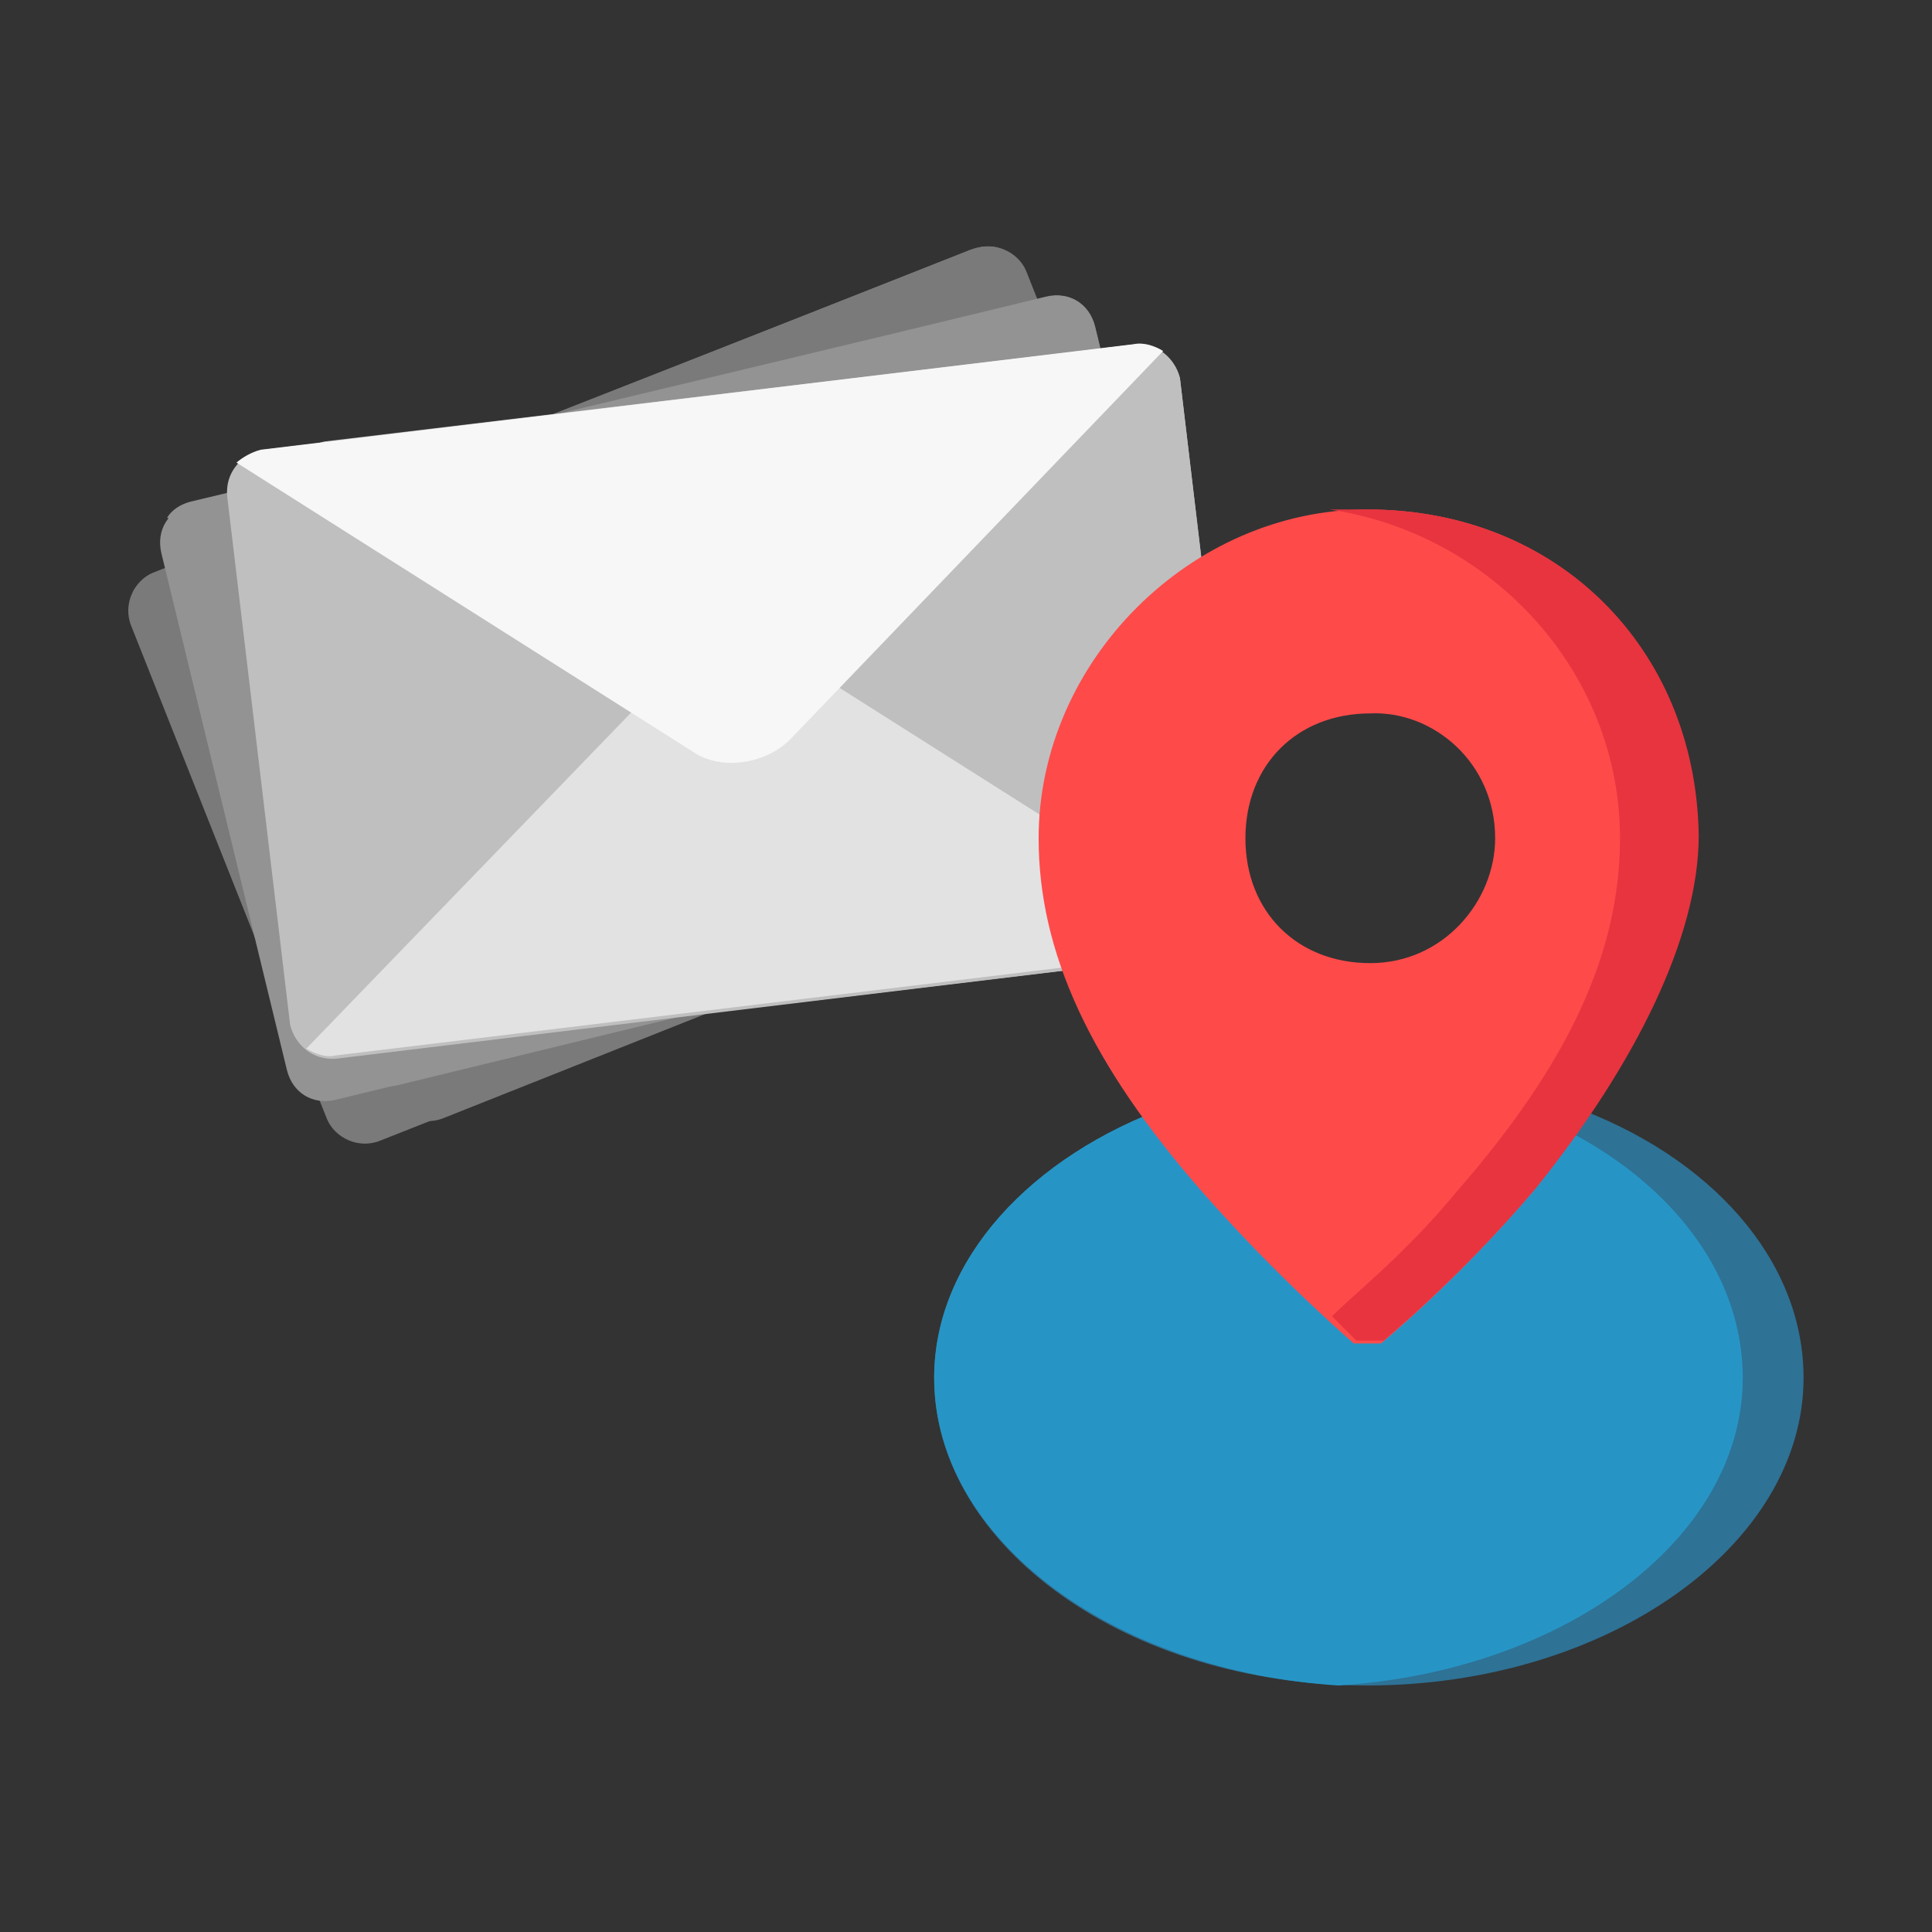 <?xml version="1.0" encoding="UTF-8"?>
<svg id="Layer_1" data-name="Layer 1" xmlns="http://www.w3.org/2000/svg" version="1.1" viewBox="0 0 54 54">
  <rect x="0" y="0" width="54" height="54" fill="#333333" stroke="none"/>
  <defs>
    <style>
      .cls-1 {
        fill: #2e7296;
      }

      .cls-1, .cls-2, .cls-3, .cls-4, .cls-5, .cls-6, .cls-7, .cls-8, .cls-9 {
        stroke-width: 0px;
      }

      .cls-2 {
        fill: #ff4a4a;
      }

      .cls-3 {
        fill: #f7f7f7;
      }

      .cls-4 {
        fill: #7a7a7a;
      }

      .cls-5 {
        fill: #e2e2e2;
      }

      .cls-6 {
        fill: #bfbfbf;
      }

      .cls-7 {
        fill: #e7343f;
      }

      .cls-8 {
        fill: #939393;
      }

      .cls-9 {
        fill: #2695c6;
      }
    </style>
  </defs>
  <g>
    <g>
      <path class="cls-4" d="M28.59,7.59l5.47,13.78c.25.61-.08,1.27-.6,1.49l-22.83,9.02c-.61.25-1.27-.08-1.49-.6l-5.47-13.78c-.25-.61.08-1.27.6-1.49L27.1,6.99c.61-.25,1.25-.01,1.49.6Z"/>
      <g>
        <path class="cls-4" d="M27.19,6.97c.61-.25,1.27.08,1.49.6l5.47,13.78c.25.61-.08,1.27-.6,1.49l-21.15,8.41c-.61.25-1.27-.08-1.49-.6l-5.58-13.85c-.25-.61.08-1.27.6-1.49L27.19,6.97h0Z"/>
        <path class="cls-4" d="M17.16,18.75c.46-.88,1.69-1.37,2.64-1.03l14.28,4.51c-.14.23-.37.47-.64.54l-22.83,9.02c-.27.07-.55.13-.86.02l7.41-13.06h0Z"/>
        <path class="cls-4" d="M18.03,21.13c.95.35,2.16-.24,2.64-1.03l7.3-13.13c-.23-.14-.5-.07-.86.02L4.36,15.99c-.27.07-.5.31-.64.54l14.3,4.61h0Z"/>
      </g>
    </g>
    <g>
      <path class="cls-8" d="M30.6,9.12l3.51,14.45c.15.64-.19,1.2-.83,1.36l-23.9,5.81c-.64.15-1.2-.19-1.36-.83l-3.51-14.45c-.15-.64.19-1.2.83-1.36l23.9-5.81c.64-.15,1.2.19,1.36.83Z"/>
      <g>
        <path class="cls-8" d="M29.25,8.3c.64-.15,1.2.19,1.36.83l3.51,14.45c.15.64-.19,1.2-.83,1.36l-22.17,5.39c-.64.15-1.2-.19-1.36-.83l-3.51-14.45c-.15-.64.19-1.2.83-1.36l22.17-5.39h0Z"/>
        <path class="cls-8" d="M17.71,18.61c.57-.81,1.84-1.12,2.73-.66l13.5,6.44c-.14.23-.39.38-.66.45l-23.9,5.81c-.27.07-.57.04-.79-.1l9.13-11.94h0Z"/>
        <path class="cls-8" d="M18.28,20.98c.88.46,2.15.15,2.73-.66l9.04-11.92c-.23-.14-.52-.16-.79-.1L5.33,14.02c-.27.07-.52.22-.66.45l13.61,6.51h0Z"/>
      </g>
    </g>
    <g>
      <path class="cls-6" d="M32.98,10.57l1.76,14.78c.06.66-.39,1.15-.94,1.29l-24.4,2.95c-.66.06-1.15-.39-1.29-.94l-1.76-14.78c-.06-.66.39-1.15.94-1.29l24.4-2.95c.66-.06,1.15.39,1.29.94Z"/>
      <g>
        <path class="cls-6" d="M31.69,9.63c.66-.06,1.15.39,1.29.94l1.76,14.78c.06.66-.39,1.15-.94,1.29l-22.63,2.71c-.66.06-1.15-.39-1.29-.94l-1.76-14.78c-.06-.66.39-1.15.94-1.29l22.63-2.71h0Z"/>
        <path class="cls-5" d="M19.02,18.49c.69-.74,1.91-.85,2.81-.3l12.63,8c-.14.23-.39.38-.68.36l-24.4,2.95c-.27.07-.59-.05-.82-.19l10.46-10.82h0Z"/>
        <path class="cls-3" d="M19.35,21c.81.57,2.11.35,2.79-.39l10.37-10.8c-.23-.14-.54-.25-.82-.19l-24.4,2.95c-.27.07-.52.22-.68.36l12.74,8.07h0Z"/>
      </g>
    </g>
  </g>
  <g>
    <path class="cls-1" d="M32.71,30.91h11.2c3.9,1.4,6.5,4.3,6.5,7.6,0,4.7-5.5,8.6-12.2,8.6s-12.1-3.9-12.1-8.6c0-3.3,2.7-6.2,6.6-7.6h0Z"/>
    <path class="cls-9" d="M37.41,47.11c-6.3-.4-11.3-4.1-11.3-8.6,0-3.3,2.7-6.2,6.6-7.6h9.5c3.9,1.4,6.5,4.3,6.5,7.6,0,4.5-5,8.2-11.3,8.6h0Z"/>
  </g>
  <g>
    <path class="cls-2" d="M38.22,14.24c-4.94,0-9.19,4.25-9.19,9.19,0,3.19,1.44,6.3,4.56,9.87,2.13,2.43,4.25,4.25,4.25,4.25h.76s2.13-1.75,4.25-4.25c2.81-3.49,4.56-7.06,4.56-9.87,0-5.32-3.87-9.19-9.19-9.19ZM41.79,23.43c0,1.75-1.44,3.49-3.49,3.49s-3.49-1.44-3.49-3.49,1.44-3.49,3.49-3.49c1.75-.08,3.49,1.37,3.49,3.49Z"/>
    <path class="cls-7" d="M38.22,14.24h-1.06c4.56.68,8.12,4.56,8.12,9.19,0,3.19-1.44,6.3-4.56,9.87-1.44,1.75-2.81,2.81-3.49,3.49l.68.68h.76s2.13-1.75,4.25-4.25c2.81-3.49,4.56-7.06,4.56-9.87-.08-5.24-3.95-9.11-9.26-9.11Z"/>
  </g>
</svg>